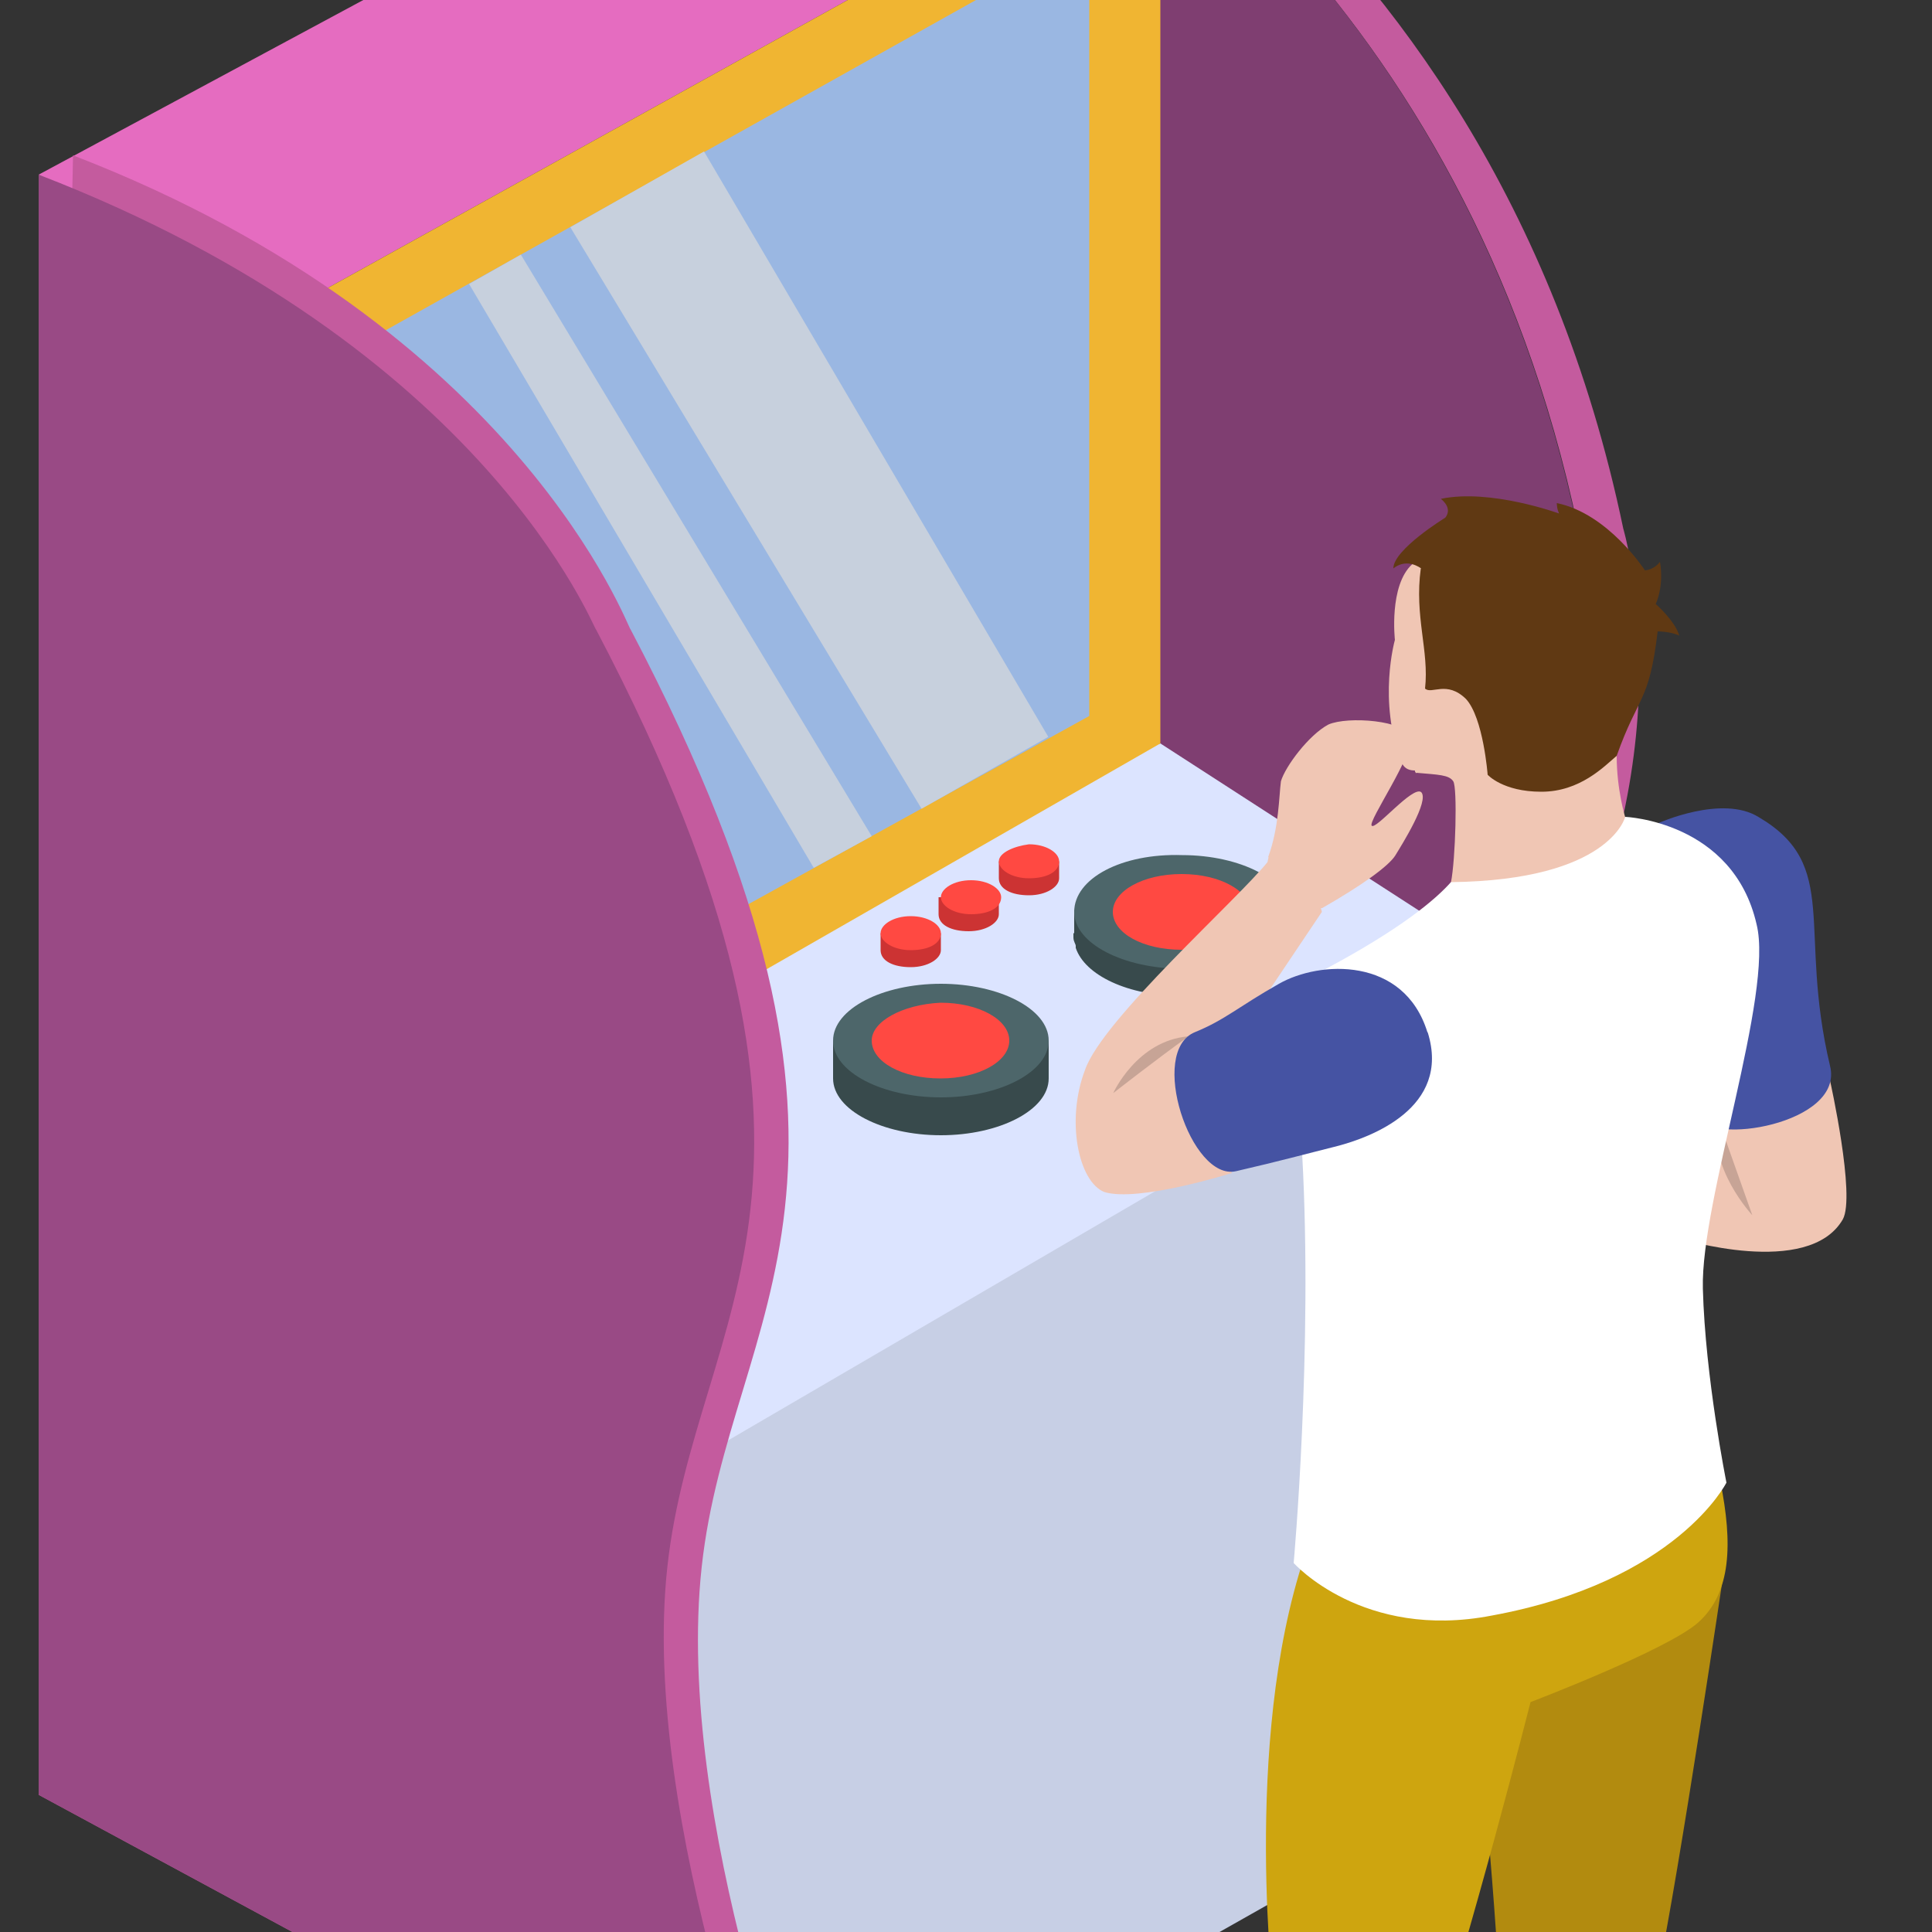 <svg height="50" viewBox="0 0 50 50" width="50" xmlns="http://www.w3.org/2000/svg" xmlns:xlink="http://www.w3.org/1999/xlink"><rect x="0" y="0" width="50" height="50" fill="#333333" stroke="none"/><clipPath id="a"><path d="m0 0h50v50h-50z"/></clipPath><g clip-path="url(#a)"><path d="m41.29 42.19-1.39-7.31-.45-4.91v-4.74c2.95-6.27 1.39-11.56 1.39-11.56-2.9-13.84-12.43-19.89-15.77-21.58l.06-.55s13.37 5.29 16.88 22.14c0 0 1.67 5.56-1.67 12.05 0 0-2.01 5.07 2.28 17.99l-1.56.82 1.34-.76-1.11-1.58z" fill="#c45b9e"/><path d="m24.12-7.91.5-.27c.17-.05.28.16.5.22 3.29 1.74 12.82 7.8 15.71 21.65 0 0 1.56 5.29-1.45 11.61h-2.62l-2.23 1.04-5.79-7.63-5.34-20.35.45-6.11.28-.16z" fill="#7f3e71"/><path d="m41.51 44.32c-4.29-12.87-2.34-18.59-2.34-18.59.06-.16.17-.33.22-.49v4.74l.45 4.91 1.39 7.31 1.17 1.58-1.34.76z" fill="#c45b9e"/><path d="m13.2 42.79 1.11-7.09 19.17-8.89 1.11-.49 2.23-1.04h2.62c-.06.16-.11.33-.22.49 0 0-1.95 5.73 2.28 18.59l-.39.22-1.11.65-19 10.74-7.8-13.19z" fill="#c7cfe5"/><path d="m1 4.52 24.13-12.98 4.9 3.98-23.24 12.87z" fill="#e56cc0"/><path d="m39.39 25.29-22.06 12.87-3.46-13.85 16.16-5.07z" fill="#dce4ff"/><path d="m30.03-4.48v23.72l-12.26 7.03-10.98-17.88z" fill="#f0b532"/><path d="m9.19 8.99 19-10.63v20.17l-10.47 5.78z" fill="#9ab7e2"/><path d="m22.23 26.93c.5-.33 1.28-.55 2.12-.55s1.62.22 2.12.55h.67v.98c0 .82-1.28 1.47-2.79 1.47s-2.79-.65-2.79-1.47v-.98z" fill="#384a4c"/><path d="m27.8 24.15v-.6h.39c.5-.44 1.39-.76 2.45-.76s1.95.33 2.45.76h.39v.98h-.06c-.22.71-1.34 1.25-2.79 1.25s-2.56-.55-2.79-1.25v-.05c0-.05-.06-.11-.06-.22v-.11z" fill="#384a4c"/><g fill="#c33"><path d="m27.41 22.29v.44c0 .22-.33.44-.78.44s-.78-.16-.78-.44v-.44z"/><path d="m25.85 23.22v.44c0 .22-.33.44-.78.44s-.78-.16-.78-.44v-.44z"/><path d="m24.35 24.15v.44c0 .22-.33.44-.78.44s-.78-.16-.78-.44v-.44z"/></g><path d="m1.89 4.03-.89 42.42 18.56 10.03 1.39-.55s-3.51-8.78-2.79-15.38 5.63-10.03-1.84-24.26c-.06 0-2.84-7.8-14.43-12.27z" fill="#c45b9e"/><path d="m1 4.52v41.93l18.56 10.03h.72s-3.73-9.32-3.01-15.92 5.63-10.03-1.84-24.26c-.06 0-2.84-7.31-14.43-11.78z" fill="#994a85"/><path d="m25.85 22.29c0 .22.33.44.78.44s.78-.16.78-.44c0-.22-.33-.44-.78-.44-.39.05-.78.22-.78.44z" fill="#ff4942"/><path d="m24.35 23.22c0 .22.33.44.78.44s.78-.16.78-.44c0-.22-.33-.44-.78-.44s-.78.22-.78.44z" fill="#ff4942"/><path d="m22.79 24.15c0 .22.33.44.78.44s.78-.16.78-.44c0-.22-.33-.44-.78-.44s-.78.22-.78.44z" fill="#ff4942"/><path d="m21.56 26.93c0 .82 1.28 1.47 2.79 1.47s2.79-.65 2.79-1.47-1.28-1.47-2.79-1.47-2.79.65-2.79 1.47z" fill="#4d666a"/><path d="m27.8 23.6c0 .82 1.28 1.47 2.79 1.47s2.79-.65 2.79-1.47-1.28-1.47-2.79-1.47c-1.56-.05-2.79.6-2.79 1.47z" fill="#4d666a"/><path d="m28.8 23.6c0 .55.78.98 1.78.98s1.78-.44 1.78-.98-.78-.98-1.78-.98-1.78.44-1.78.98z" fill="#ff4942"/><path d="m22.56 26.93c0 .55.78.98 1.78.98s1.78-.44 1.78-.98-.78-.98-1.78-.98c-1 .05-1.78.49-1.78.98z" fill="#ff4942"/><path d="m12.14 7.35 8.92 15.11 1.5-.82-9.08-15.05z" fill="#c7d0dd"/><path d="m14.76 5.88 9.09 15.05 3.28-1.86-8.91-15.15z" fill="#c7d0dd"/><path d="m39.28 59.31c.84.93 3.01.98 3.23.11.39-1.64.78-4.25.39-8.29.56-2.67 1.73-10.58 1.73-10.58s-6.24 2.62-6.46 3.49c1 8.72.78 14.89 1.11 15.27z" fill="#b28b0f"/><path d="m33.76 40.28c-1.62 4.85-.78 11.56-.78 11.56s0 8.67.39 9.38c.61 1.04 2.51 1.2 3.23.55.45-.44.89-4.91.28-8.12 1.17-3.44 2.73-9.6 2.73-9.6s3.57-1.36 4.35-2.07c.84-.76.89-2.02.56-3.65-.33-.55-10.31.87-10.75 1.96z" fill="#cea50f"/><path d="m47.36 27.96s.67 3 .33 3.6c-.89 1.53-4.23.49-4.23.49l.17-3.49z" fill="#f0c6b4"/><path d="m44.46 28.94c.33.93.89 2.51.89 2.51s-1.17-1.25-.89-2.51z" fill="#c7a496"/><path d="m42.9 21.31s1.67-.76 2.62-.16c2.12 1.25 1 2.89 1.84 6.43.39 1.53-3.23 2.07-3.34 1.31s-1.11-7.58-1.11-7.58z" fill="#4553a3"/><path d="m36.66 20c.56.05.84.05.95.22.11.16.06 2.02-.06 2.62.06.16 1 .87 3.01.05 1.95-.82 1.5-1.74 1.5-1.74s-.22-.71-.22-1.58c-.33-.33-1.73-.93-1.73-.93l-2.45.11-.89.44c.06 0-.28.76-.11.82z" fill="#f0c6b4"/><path d="m34.32 25.07c1.95-1.04 2.84-1.8 3.23-2.24 4.12-.05 4.51-1.69 4.51-1.69s2.79.11 3.4 2.78c.45 1.8-1.45 7.14-1.39 9.43s.61 5.02.61 5.02-1.28 2.56-6.07 3.44c-3.34.65-5.13-1.36-5.13-1.36s.5-5.51.22-10.58c-.17-.82.06-3.82.61-4.8z" fill="#fff"/><path d="m32.82 22.29c-.78.98-4.29 4.09-4.74 5.4-.5 1.31-.17 2.89.5 3.16.89.27 3.29-.49 3.29-.49l.95-4.69 1.39-2.07-.33-1.31c-.06 0-.56-.33-1.06 0z" fill="#f0c6b4"/><path d="m30.76 26.82c-.84.6-1.95 1.47-1.95 1.47s.61-1.36 1.95-1.47z" fill="#c7a496"/><path d="m36.55 14.6c-.61.55-.45 1.96-.45 1.96s-.45 1.58.17 3.16c.22.6 1.39-.22 1.39-.22s.67.22.95-.38c.45-.6.89-1.2.89-1.2l-1.23-3.87s-1.5.44-1.73.55z" fill="#f0c6b4"/><path d="m36.77 14.71c-.17 1.25.22 2.13.11 3.11.17.16.56-.22 1.06.27.45.49.56 1.96.56 1.96s.39.44 1.39.44 1.62-.65 1.95-.93c.56-1.58.84-1.36 1.06-3.22 0 0 .33 0 .56.11-.11-.38-.61-.82-.61-.82s.22-.44.11-1.09c-.17.22-.39.22-.39.22s-.95-1.47-2.28-1.74c0 .16.06.27.06.27s-1.78-.65-3.06-.38c.33.27.11.49.11.49s-1.34.82-1.34 1.31c.28-.22.56-.11.72 0z" fill="#603913"/><path d="m32.82 22.18c.28-.76.28-1.58.33-1.96.11-.38.72-1.2 1.23-1.47.5-.22 2.01-.11 2.12.33s-1.11 2.18-1 2.29 1.06-1.04 1.28-.87c.22.22-.5 1.36-.67 1.64-.17.27-.84.76-1.89 1.36-.45.05-1.62-.55-1.39-1.31z" fill="#f0c6b4"/><path d="m36.94 26.71c-.61-1.96-2.79-1.85-3.84-1.25-1.06.6-1.39.93-2.17 1.25-1.23.49-.11 3.87 1.06 3.6s1.78-.44 2.62-.65c.84-.22 2.95-.98 2.34-2.94z" fill="#4553a3"/></g></svg>